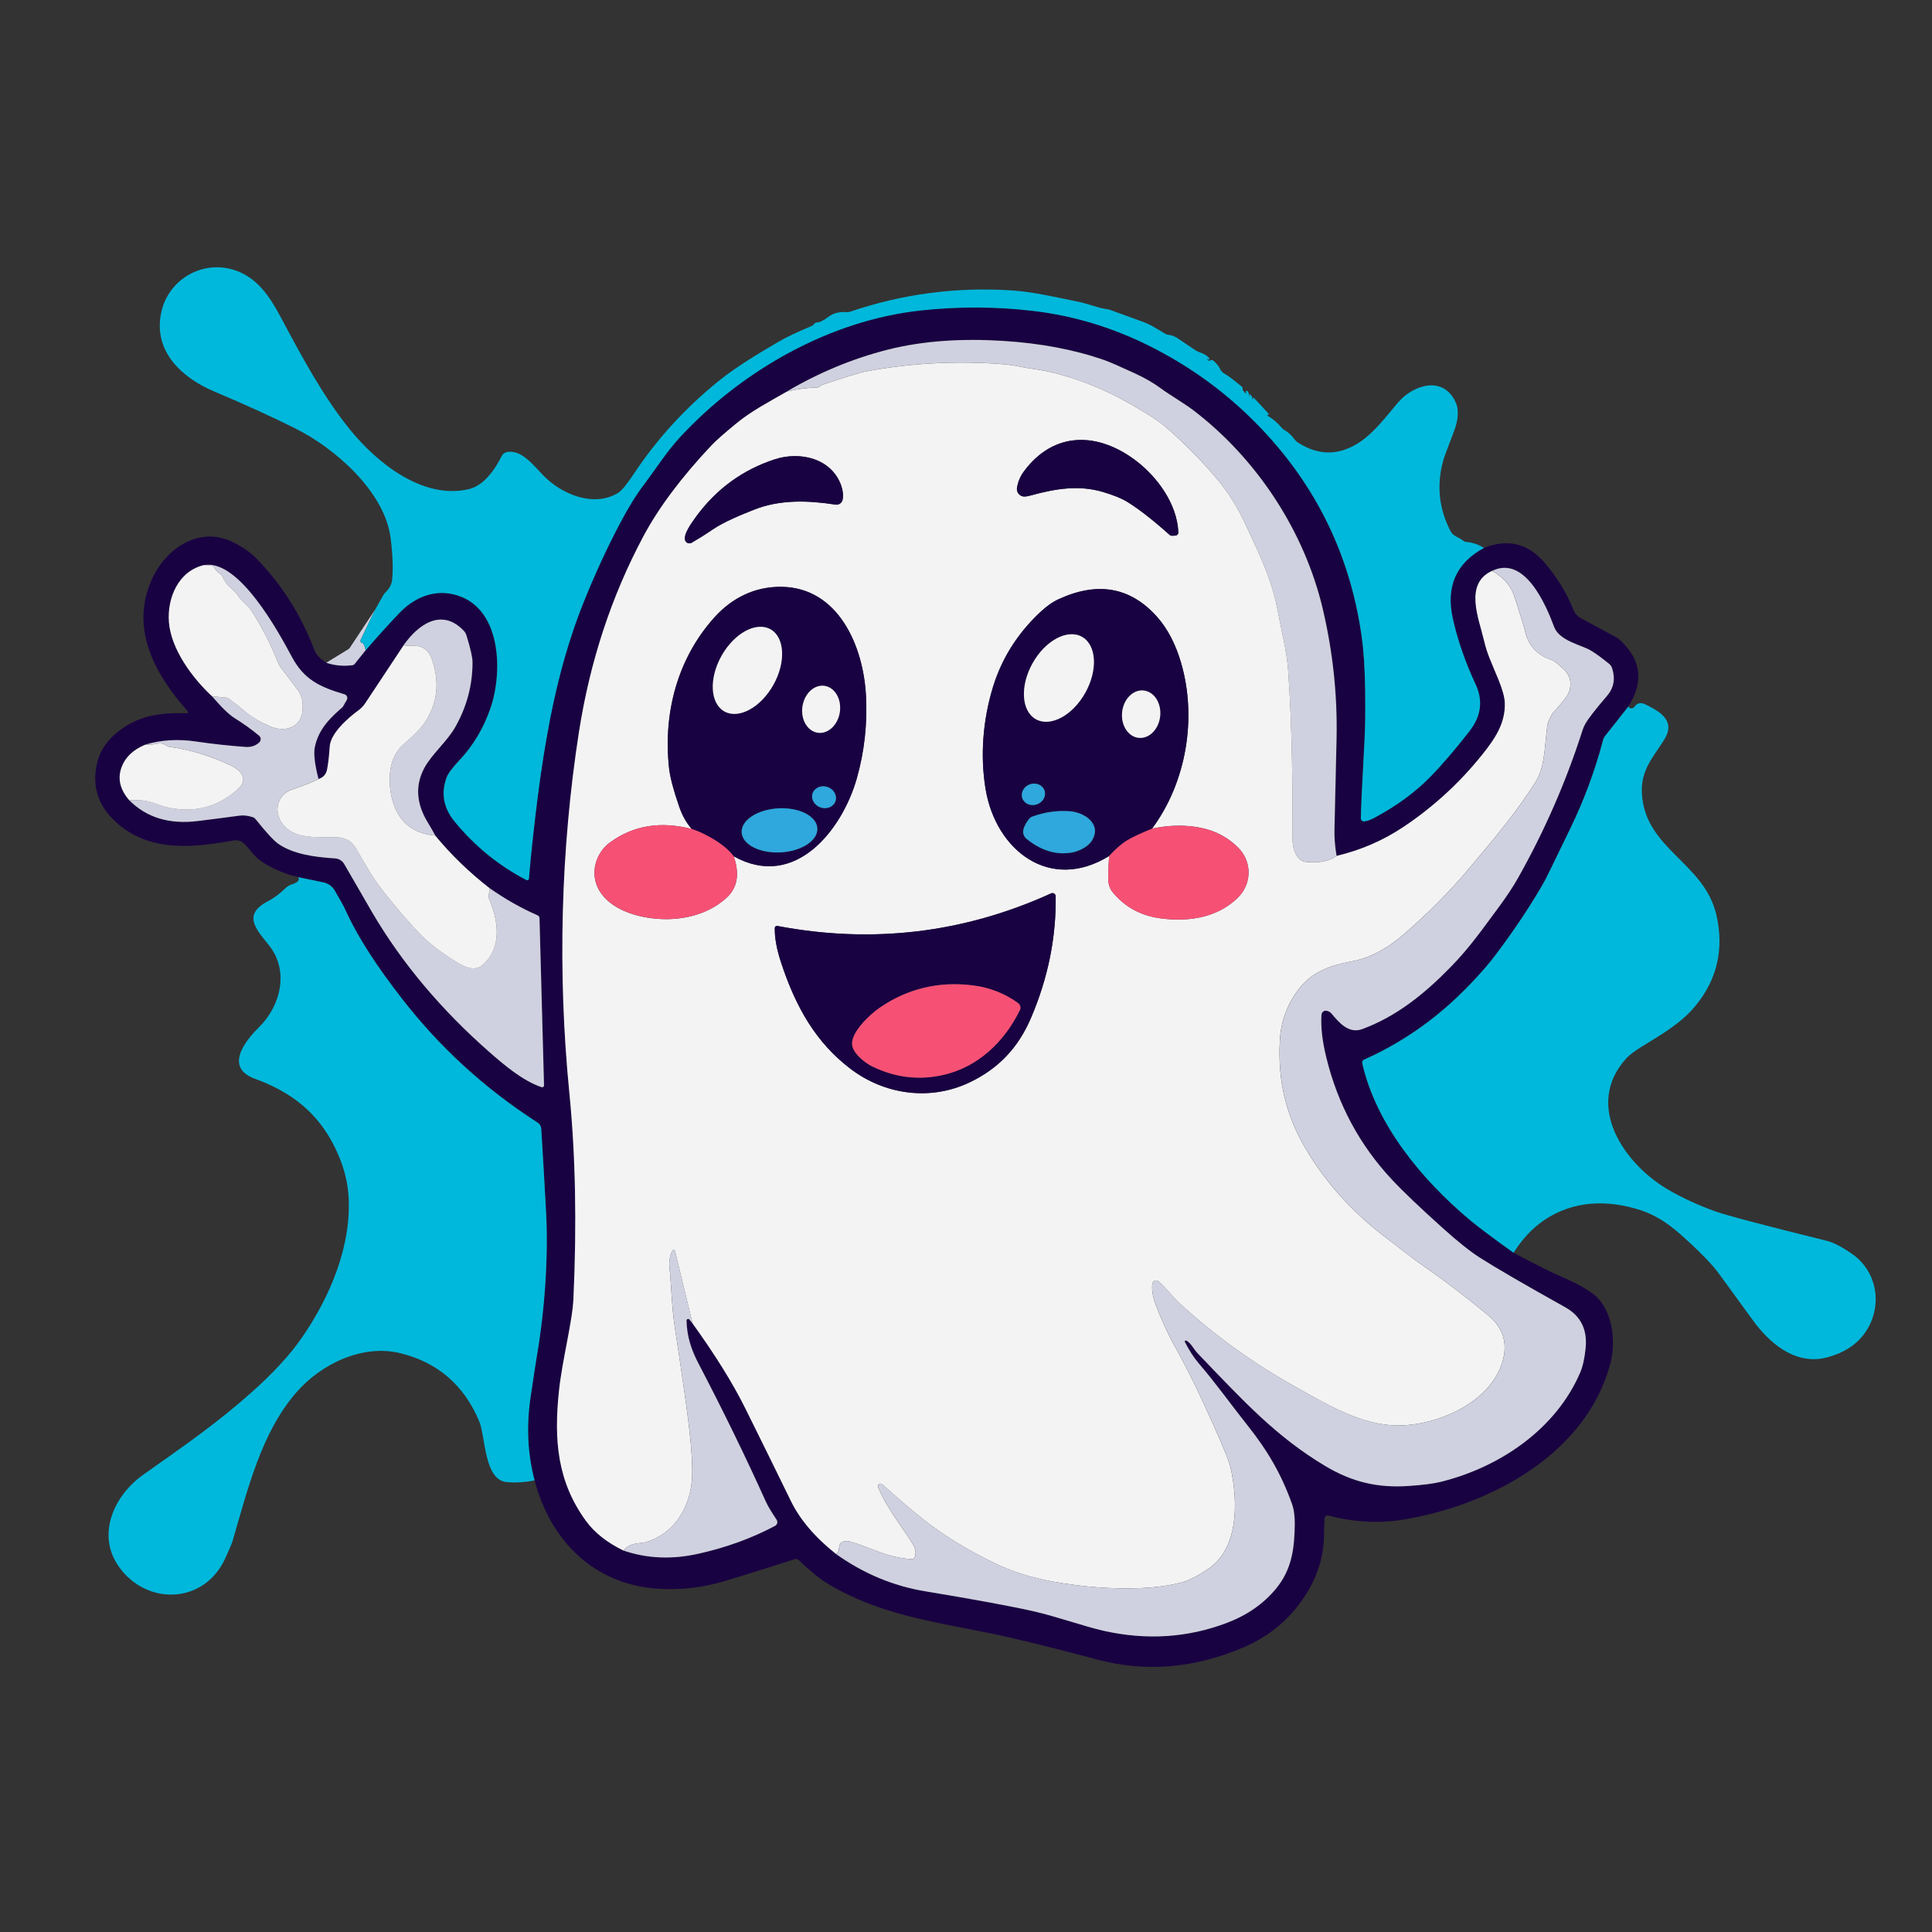 <?xml version="1.0" encoding="UTF-8"?><svg id="a" xmlns="http://www.w3.org/2000/svg" width="500" height="500" viewBox="0 0 500 500"><rect x="0" y="0" width="500" height="500" fill="#333333" stroke="none"/><path d="M384.05,141.8c6.21-2.47,11.46-1.17,15.76,3.9,3.25,3.84,5.71,7.87,7.38,12.11.36.92,1.04,1.69,1.92,2.17l9.46,5.11c.07.03.13.08.19.13,5.92,5.1,6.83,10.94,2.72,17.52l-6.08,7.7c-.27.34-.46.73-.57,1.15-2.03,7.78-4.86,15.4-8.47,22.85-4.06,8.4-6.24,12.85-6.53,13.37-3.43,6.14-7.81,12.73-13.13,19.75-2.73,3.61-7.26,8.32-10.1,10.96-7.04,6.59-14.91,11.82-23.61,15.71-.35.16-.54.54-.46.92,3.58,15.84,15.34,30.05,27.73,40.47,2.1,1.77,5.91,4.63,11.43,8.58,2.76,1.48,5.61,2.96,8.57,4.42,4.29,2.12,8.44,3.53,12.06,6.27,4.95,3.76,5.95,12.04,4.51,17.69-5.95,23.27-30.5,36.81-53.38,40.65-6.43,1.08-12.98.75-19.66-1.01-.43-.11-.87.15-.98.58-.01.05-.02.1-.02.16-.08,1.71-.12,3.07-.13,4.06-.03,5.36-1.49,10.41-4.39,15.14-3.95,6.45-9.42,11.17-16.41,14.16-12.74,5.45-25.33,6.51-37.77,3.2-12.77-3.4-22.27-5.72-28.49-6.97-15.65-3.12-28.16-4.97-40.86-12.37-2.78-1.62-5.53-4.04-8.01-6.41-.29-.28-.71-.37-1.08-.25-7.03,2.26-13.01,4.13-17.95,5.62-5.88,1.77-11.8,2.44-17.75,2-16.44-1.22-27.53-12.54-31.61-28.04-1.81-6.81-2.15-14-1.03-21.57.85-5.74,1.39-9.27,1.62-10.59,2.15-12.51,2.96-26.3,2.4-36.92-.46-8.56-.88-15.87-1.27-21.94-.04-.64-.38-1.22-.91-1.56-13.68-8.8-25.42-19.54-35.22-32.21-6.12-7.9-11.21-15.4-14.88-23.55-.16-.35-.98-1.8-2.45-4.35-.62-1.07-1.67-1.82-2.89-2.07l-6.57-1.36c-3.61-.84-6.83-2.23-9.67-4.17-1.61-1.1-2.8-3.03-4.26-4.45-.73-.71-1.77-1.03-2.77-.85-10.34,1.86-21.52,3.09-30.11-4.46-4.71-4.15-6.54-9.06-5.32-15.1.62-3.07,2.23-5.74,4.81-7.99,5.32-4.65,11.42-5.65,18.54-5.36.17,0,.31-.13.31-.3,0-.08-.03-.15-.08-.21-8.35-9.43-15.06-21.18-9.33-34.06,3.62-8.14,12.33-14.06,21.14-9.67,2.48,1.24,4.52,2.67,6.09,4.3,6.53,6.75,11.5,14.63,14.9,23.64.43,1.13,1.44,2.2,3.04,3.19,2.18.73,4.42.94,6.73.64.26-.03.49-.16.65-.36l2.83-3.53c2.87-3.35,5.74-6.53,8.6-9.53,3.64-3.84,8.48-6.1,13.75-5,12.87,2.7,13.18,20.1,9.93,29.51-1.8,5.2-4.45,9.66-7.95,13.39-1.9,2.02-3.03,3.54-3.41,4.57-1.51,4.08-.82,7.9,2.09,11.44,5.22,6.36,11.4,11.39,18.56,15.1.22.12.49.03.61-.19.03-.05.05-.11.05-.17.35-4.38.93-9.94,1.72-16.67,1.69-14.36,3.83-26.48,6.41-36.37,1.69-6.48,3.62-12.43,5.77-17.85,2.99-7.51,6.23-14.57,9.74-21.19,2.1-3.98,4.13-7.27,6.09-9.85,3.24-4.3,5.97-8.65,9.37-12.32,16.06-17.3,38.7-30.2,62.23-32.78,9.75-1.06,19.46-1.03,29.12.1,10.5,1.23,20.62,4.29,30.33,9.17,9.67,4.86,18.3,10.99,25.88,18.38,16.07,15.66,25.67,34.49,28.82,56.5.53,3.71.84,8.24.92,13.58.09,5.55.04,10.09-.16,13.62-.62,11.32-.94,18-.94,20.04,0,.46.37.84.83.84.05,0,.1,0,.15-.01.8-.14,1.64-.44,2.53-.92,5.74-3.06,10.61-6.64,14.61-10.74,2.96-3.03,6.3-6.94,10.02-11.71,3-3.86,3.53-7.88,1.58-12.06-2.65-5.67-4.61-11.31-5.88-16.9-1.9-8.37.78-14.51,8.03-18.44ZM203.64,101.33c-4.51,2.62-9.07,4.95-13.07,8.24-3.18,2.62-5.29,4.48-6.33,5.58-7.82,8.28-13.73,16.16-17.72,23.64-8.27,15.5-13.84,32.4-16.68,50.7-4.7,30.22-5.56,62.18-2.47,93.37,1.59,16.03,1.94,33.79,1.05,53.28-.27,5.98-2.94,15.96-3.76,23.97-1.28,12.42-.49,23.24,7.03,33.52,2.21,3.02,5.44,5.57,9.68,7.64,6.07,2.08,12.53,2.36,19.36.83,7.17-1.59,13.79-4,19.85-7.21.55-.29.76-.96.47-1.5-.02-.03-.03-.06-.05-.09-1.07-1.64-2.11-3.15-2.89-4.91-5.12-11.37-10.91-23.23-17.36-35.59-1.87-3.59-2.96-6.95-3.06-11.05,0-.23.17-.42.4-.43.13,0,.25.05.33.15l.84,1.02c5.85,8.11,10.38,15.4,13.6,21.87,3.99,8.02,7.94,16.05,11.86,24.1,2.36,4.83,6.24,9.39,11.66,13.69,7.08,5.06,14.78,8.27,23.09,9.65,13.04,2.16,22.41,3.89,28.11,5.19,6.02,1.38,13.1,3.93,18.13,5.05,11.11,2.48,21.75,1.78,31.91-2.1,5.22-1.99,9.43-4.94,12.64-8.84,4.02-4.91,4.76-10.2,4.84-16.56.02-2.16-.21-3.93-.71-5.32-2.71-7.59-6.22-13.7-11.5-20.33-4.19-5.27-8.18-10.9-12.63-16.06-1.24-1.44-2.44-3.29-3.6-5.55-.07-.13-.01-.29.12-.36.07-.04.16-.04.24,0,1.16.55,1.92,2.22,2.94,3.29,11.97,12.5,20.38,21.61,33.01,29.16,6.96,4.17,13.6,5.75,21.64,5.18,3.67-.25,6.44-.61,8.3-1.07,15.31-3.81,29.75-13.64,36.05-28.26.67-1.55,1.14-3.65,1.41-6.29.5-4.84-1.26-8.38-5.27-10.62-10.71-5.98-18.11-10.28-22.2-12.9-2.44-1.57-5.58-4.07-9.41-7.51-5.97-5.37-10.38-9.57-13.23-12.61-8.38-8.96-14.06-19.54-17.02-31.72-1.03-4.24-1.44-7.9-1.23-10.98.05-.62.59-1.09,1.21-1.04.11,0,.21.03.31.07l.41.15c.21.08.4.21.55.39,2.03,2.39,4.51,5.47,8.08,4.15,8.9-3.28,16.15-9.16,22.87-16.05,5.02-5.13,8.47-10.15,12.17-15.12,2.19-2.95,3.93-5.56,5.21-7.83,6.9-12.23,12.49-25.02,16.77-38.39.17-.53.39-1.04.66-1.53.76-1.38,2.65-3.83,5.68-7.34,1.74-2.02,2.17-4.39,1.3-7.12-.14-.45-.41-.84-.78-1.14-1.9-1.55-3.5-2.7-4.78-3.47-2.43-1.44-8.11-2.45-9.46-6.12-2.11-5.72-7.6-18.56-16.02-14.47-7.31,3.32-3.42,12.35-2.13,17.87.93,3.96,1.92,5.67,3.85,10.46,1,2.48,1.52,4.42,1.57,5.82.17,5.3-2.52,9.27-5.86,13.43-5.8,7.23-12.53,13.42-20.21,18.58-5.33,3.58-11.14,6.12-17.45,7.6-.42-2.41-.61-4.71-.55-6.9.2-8.31.38-16.11.54-23.4.24-11.24-.94-22.41-3.54-33.51-4.75-20.25-17.13-38.97-33.41-51.44-2.5-1.91-6.21-4.03-8.51-5.74-1.83-1.37-4.06-2.66-6.68-3.87-4-1.85-6.61-2.99-7.82-3.41-7.8-2.74-16.58-4.41-26.33-5.02-10.19-.63-20.46-.13-30.02,2.31-9,2.31-17.65,5.9-25.96,10.79ZM52.91,146.23c-6.74,1.48-9.69,8.58-9.18,14.84.56,6.93,6.02,14.38,11.16,19.15,2.46,2.87,4.39,4.75,5.81,5.62,2.35,1.46,4.47,2.98,6.36,4.57.49.41.55,1.15.14,1.64-.03.04-.07.07-.1.11-.95.88-2.14,1.27-3.55,1.17-4.33-.31-8.59-.78-12.77-1.4-4.72-.7-9.12-.43-13.2.81-3.12,1.3-5.16,3.24-6.11,5.83-1.07,2.93-.41,5.78,2,8.55,4.45,4.5,10.36,6.29,17.72,5.38,4.39-.54,8-1,10.84-1.4.99-.14,2.13,0,3.41.4.26.08.49.24.66.45,2.77,3.46,4.73,5.6,5.9,6.42,3.8,2.68,9.32,3.48,14.72,3.8.99.06,1.89.61,2.38,1.47,2.2,3.82,4.56,7.92,7.11,12.29,7.96,13.64,18.34,25.67,30.17,36.11,3.99,3.52,8.91,7.7,13.79,9.33.25.09.52-.05.61-.29.02-.06.03-.11.03-.17l-1.17-43.26c-.01-.32-.21-.61-.5-.74-4.22-1.84-8.34-4.18-12.38-7.01-5.35-4.17-10.05-8.72-14.09-13.64-.71-1.29-1.35-2.4-1.91-3.32-3.04-4.95-3.35-9.69-.9-14.22,1.85-3.43,5.9-6.88,7.93-10.45,3.03-5.32,4.54-10.97,4.51-16.95,0-1.22-.53-3.52-1.58-6.89-.13-.43-.36-.83-.68-1.16-5.71-6.01-11.81-1.63-15.57,3.74l-9.92,14.98c-.46.7-1.05,1.31-1.72,1.81-2.85,2.1-7.29,5.99-7.49,9.49-.13,2.18-.35,4.13-.67,5.84-.24,1.27-.98,2.09-2.23,2.49-.98-3.81-1.29-6.55-.95-8.23.99-4.91,4.34-7.86,7.22-10.41.01,0,.02-.01.03-.03l1.02-1.78c.28-.48.11-1.09-.36-1.36-.07-.04-.14-.07-.22-.09-6.37-1.9-10.44-3.74-13.63-9.7-3.41-6.37-13.62-25.21-22.61-23.76Z" fill="#190242"/><path d="M345.92,221.5c-1.86,1.35-4.47,1.87-7.82,1.57-2.61-.23-3.6-3.48-3.59-5.7.03-12.43-.07-29.09-1.13-43.79-.39-5.38-1.77-10.42-2.62-15.07-1.54-8.42-4.45-14.28-8.52-23.02-1.95-4.18-4.26-7.89-6.92-11.11-3.78-4.59-8.19-9.1-13.23-13.52-1.46-1.28-3.4-2.66-5.83-4.13-2.68-1.62-4.75-2.81-6.2-3.56-6-3.14-12.01-5.43-18.04-6.86-2.79-.67-5.33-.85-8.07-1.44-1.69-.36-3.72-.61-6.1-.75-11.49-.72-22.67-.07-33.52,1.95-1.49.27-5.31,1.44-11.46,3.49-.2.07-.39.18-.55.32-.29.26-.53.39-.71.39-2.65.05-5.32.4-7.99,1.06,8.31-4.89,16.96-8.48,25.96-10.79,9.56-2.44,19.83-2.95,30.02-2.31,9.75.61,18.53,2.28,26.33,5.02,1.21.42,3.81,1.56,7.82,3.41,2.62,1.21,4.85,2.5,6.68,3.87,2.31,1.71,6.01,3.83,8.51,5.74,16.29,12.47,28.66,31.18,33.41,51.44,2.6,11.09,3.78,22.26,3.54,33.51-.16,7.29-.34,15.09-.54,23.4-.05,2.19.13,4.49.55,6.9Z" fill="#d0d1e0"/><path d="M345.92,221.5c6.3-1.48,12.12-4.02,17.45-7.6,7.68-5.16,14.42-11.35,20.21-18.58,3.34-4.16,6.03-8.13,5.86-13.43-.05-1.39-.57-3.33-1.57-5.82-1.93-4.79-2.92-6.5-3.85-10.46-1.29-5.52-5.18-14.55,2.13-17.87,2.96,1.68,4.88,3.87,5.75,6.58,1.66,5.14,2.55,8,2.66,8.58.82,4,3.13,6.62,6.93,7.88.34.11.66.28.94.5,2.81,2.22,4.5,3.66,3.85,7.09-.36,1.88-2.64,4.05-4.39,6.15-.17.21-.32.45-.45.69-.62,1.25-.96,2.11-1.01,2.56-.76,6.52-.7,10.93-3.15,14.78-5.02,7.91-10.28,14.1-17.11,22.24-5.19,6.19-10.8,11.69-16.41,16.61-4.26,3.73-8.72,6.44-14.01,7.42-5.43,1-10.11,2.65-13.54,7.04-3.05,3.92-4.71,8.39-4.99,13.42-.57,10.6,1.64,19.42,6.61,27.9,5.24,8.92,12.29,16.71,21.16,23.38,3.57,2.69,6.07,4.78,9.79,7.36,5.19,3.6,10.65,7.77,16.38,12.51,3.89,3.21,5.1,7.25,3.64,12.1-3.21,10.61-17,16.43-27.13,16.38-9.4-.05-18.33-5.5-26.25-9.91-10.98-6.11-21.05-13.37-30.23-21.78-1.7-1.55-3.28-3.82-5.3-5.57-.43-.37-1.07-.33-1.44.1-.14.16-.23.37-.25.58-.14,1.59.14,3.32.84,5.18,1.53,4.06,3.22,7.75,5.08,11.07,3.54,6.35,6.66,12.93,9.93,20.24,2.63,5.86,4.12,9.59,4.46,11.18,1.89,8.6,2.08,20.65-5.75,25.98-2.64,1.79-4.82,2.93-6.53,3.42-3.11.89-6.8,1.42-11.07,1.6-7.27.29-14.85-.27-22.73-1.69-5.38-.98-10.22-2.48-14.49-4.52-7.58-3.61-14.15-7.66-19.72-12.16-3.07-2.49-6.38-5.32-9.91-8.49-.27-.24-.69-.22-.93.06-.16.19-.21.45-.12.68,2.15,5.37,6.61,10.79,9.06,14.89.61,1.03.78,2.07.49,3.1-.11.39-.47.65-.88.63-2.8-.14-5.77-.83-8.91-2.05-4.45-1.73-7.01-2.6-7.7-2.62-1.35-.04-2.07.51-2.16,1.66-.07.86-.34,1.42-.81,1.68-5.41-4.3-9.3-8.86-11.66-13.69-3.92-8.05-7.88-16.08-11.86-24.1-3.22-6.47-7.75-13.75-13.6-21.87l-4.53-18.73c-.05-.2-.26-.32-.47-.27-.11.03-.2.1-.24.2-.64,1.36-.89,2.76-.74,4.22.53,5.19.56,10.16,1.39,15.57,1.68,11,2.83,19.02,3.47,24.09.91,7.33,1.22,12.6.92,15.8-.68,7.21-4.85,13.68-11.98,15.75-.03.01-.88.14-2.55.37-1.29.18-2.34.77-3.15,1.78-4.24-2.07-7.47-4.61-9.68-7.64-7.52-10.29-8.31-21.1-7.03-33.52.82-8.01,3.49-17.99,3.76-23.97.89-19.49.54-37.26-1.05-53.28-3.09-31.19-2.23-63.15,2.47-93.37,2.85-18.3,8.41-35.2,16.68-50.7,4-7.48,9.91-15.36,17.72-23.64,1.04-1.1,3.15-2.96,6.33-5.58,4-3.29,8.56-5.62,13.07-8.24,2.68-.66,5.34-1.01,7.99-1.06.18,0,.42-.13.71-.39.16-.14.35-.25.55-.32,6.15-2.06,9.97-3.22,11.46-3.49,10.86-2.02,22.03-2.67,33.52-1.95,2.38.14,4.41.4,6.1.75,2.74.59,5.28.77,8.07,1.44,6.03,1.43,12.04,3.71,18.04,6.86,1.45.76,3.52,1.94,6.2,3.56,2.43,1.47,4.38,2.84,5.83,4.13,5.03,4.42,9.44,8.93,13.23,13.52,2.66,3.22,4.97,6.93,6.92,11.11,4.07,8.74,6.98,14.6,8.52,23.02.85,4.65,2.23,9.69,2.62,15.07,1.06,14.71,1.16,31.37,1.13,43.79,0,2.22.98,5.47,3.59,5.7,3.35.3,5.96-.22,7.82-1.57ZM304.17,138.61c.44,0,.79-.37.78-.81,0,0,0-.01,0-.02-.29-7.32-5.43-14.33-10.94-18.52-9.82-7.47-21.25-7.76-29.03,2.74-.94,1.27-1.54,2.69-1.79,4.26-.17,1.06.55,2.06,1.62,2.24h0c.4.06,1.08-.03,2.03-.29,6.63-1.82,12.49-2.68,18.58-.88,2.7.8,4.76,1.63,6.18,2.49,2.99,1.81,6.71,4.7,11.16,8.68.13.11.29.17.46.16l.94-.03ZM177.35,139.93c.26.59.96.84,1.57.57.04-.02.08-.04.12-.06,1.92-1.12,3.68-2.22,5.28-3.33,3.17-2.18,7.83-4.01,10.82-5.2,6.72-2.68,14-2.42,21.09-1.32.88.13,1.7-.45,1.85-1.31.21-1.12.08-2.33-.38-3.64-2.5-7.05-10.65-8.91-17.2-6.77-8.29,2.71-15.06,7.64-20.31,14.78-1.33,1.81-3.48,4.8-2.83,6.27ZM179.05,214.55c-8.07-2.08-15.11-.94-21.13,3.43-3.88,2.82-5.32,8.18-2.87,12.4,3.67,6.31,13.65,8.08,20.32,7.34,5.06-.57,9.26-2.33,12.58-5.3,2.89-2.58,3.53-6.19,1.93-10.82,15.83,8.84,28.07-6.84,31.84-20.16,1.97-6.95,2.76-14.11,2.37-21.47-.68-12.93-7.23-27.93-21.87-28.11-6.88-.09-12.77,2.87-17.26,7.82-9.68,10.68-13.39,24.93-11.82,39.12.25,2.31,1.13,5.64,2.63,9.98.79,2.29,1.87,4.21,3.26,5.76ZM287.03,221.54c-.13,2.02-.21,3.91-.22,5.69-.02,1.49.36,2.71,1.14,3.66,3.17,3.87,7.34,6.13,12.51,6.79,7.19.93,14.45-.16,19.76-5.23,3.81-3.63,3.83-9.35.36-12.93-2.88-2.96-6.51-4.79-10.91-5.49-3.63-.57-7.47-.44-11.51.41,8.96-12.1,11.61-28.73,7.53-42.81-1.44-4.97-3.55-9-6.33-12.09-6.85-7.62-15.31-9.11-25.39-4.47-1.57.72-3.17,1.85-4.81,3.4-5.87,5.52-9.94,11.99-12.2,19.4-2.61,8.55-3.32,17.78-1.88,26.41,2.64,15.76,16.61,26.73,31.95,17.26ZM200.51,240.17c-.05,2.55.51,5.56,1.66,9.03,3.83,11.59,9.02,20.58,17.83,27.33,8.9,6.82,20.77,8.48,31,3.56,7.29-3.5,12.44-8.78,15.78-16.56,4.43-10.33,6.58-20.86,6.43-31.58,0-.46-.38-.83-.84-.82-.11,0-.23.03-.33.08-22.64,10.29-46.27,13.1-70.87,8.43-.3-.06-.59.14-.65.44,0,.03,0,.06,0,.1Z" fill="#f4f3f4"/><path d="M304.17,138.61l-.94.03c-.17,0-.33-.05-.46-.16-4.45-3.98-8.17-6.87-11.16-8.68-1.42-.86-3.48-1.69-6.18-2.49-6.09-1.79-11.95-.94-18.58.88-.95.26-1.62.36-2.03.29-1.06-.17-1.79-1.17-1.62-2.23,0,0,0,0,0,0,.25-1.57.85-2.98,1.79-4.26,7.77-10.5,19.21-10.21,29.03-2.74,5.51,4.19,10.64,11.2,10.94,18.52.02.44-.32.81-.76.83,0,0-.01,0-.02,0Z" fill="#190242"/><path d="M177.35,139.93c-.64-1.47,1.51-4.46,2.83-6.27,5.25-7.14,12.02-12.07,20.31-14.78,6.55-2.14,14.71-.28,17.2,6.77.46,1.31.59,2.52.38,3.64-.16.86-.98,1.44-1.85,1.31-7.09-1.1-14.37-1.36-21.09,1.32-2.98,1.19-7.64,3.02-10.82,5.2-1.6,1.1-3.36,2.21-5.28,3.33-.57.34-1.3.16-1.63-.39-.02-.04-.04-.08-.06-.12Z" fill="#190242"/><path d="M82.42,201.59c-1.13.66-3.41,1.57-6.83,2.73-4.17,1.4-5.01,6.21-1.92,9.51,3.04,3.23,7.93,2.79,13.4,2.84,2.31.02,4,1,5.09,2.92,2.3,4.07,4.07,6.98,5.31,8.74,2.14,3.05,5.45,7.05,9.91,11.99,3.38,3.74,6.73,6.08,10.43,8.43,2.06,1.33,4.91,2.84,7.07.96,5.16-4.49,4.11-11.52,1.68-17.12-.1-.24-.14-.5-.1-.75l.28-1.96c4.03,2.83,8.16,5.17,12.38,7.01.3.13.49.41.5.74l1.17,43.26c0,.26-.2.48-.46.49-.06,0-.12,0-.17-.03-4.88-1.62-9.8-5.81-13.79-9.33-11.83-10.43-22.21-22.46-30.17-36.11-2.54-4.37-4.91-8.46-7.11-12.29-.49-.86-1.39-1.41-2.38-1.47-5.4-.33-10.92-1.13-14.72-3.8-1.17-.83-3.13-2.97-5.9-6.42-.17-.21-.4-.37-.66-.45-1.28-.4-2.41-.54-3.41-.4-2.84.39-6.46.86-10.84,1.4-7.36.91-13.27-.89-17.72-5.38,1.53-.07,2.78-.04,3.74.08.86.11,1.79.35,2.79.71,1.35.49,2.26.79,2.74.91,7.15,1.74,13.39.25,18.74-4.48,3.01-2.66.95-4.97-1.93-6.32-5.26-2.46-10.52-4.03-15.76-4.73-.24-.03-.47-.13-.66-.29-.68-.54-1.52-.71-2.5-.51-1.13.23-2.15.31-3.04.25,4.08-1.24,8.48-1.51,13.2-.81,4.18.62,8.44,1.08,12.77,1.4,1.42.1,2.6-.29,3.55-1.17.47-.43.5-1.17.07-1.64-.03-.04-.07-.07-.11-.1-1.9-1.59-4.02-3.11-6.36-4.57-1.42-.88-3.35-2.75-5.81-5.62l3.67.34c.22.02.42.1.6.23,1.23.88,2.69,2.03,4.37,3.44,1.66,1.4,3.81,2.66,6.43,3.78,3.67,1.56,7.9.42,8.34-4.03.22-2.24-.2-4.05-1.25-5.43-2.09-2.74-3.52-4.64-4.3-5.68-.36-.48-.65-1-.87-1.55-1.87-4.74-4.21-9.27-7.02-13.59-.14-.21-.31-.41-.49-.6-1.68-1.67-2.55-2.58-2.62-2.74-.22-.49-.97-1.3-2.24-2.44-.8-.72-1.45-1.63-1.93-2.73-.12-.27-.31-.49-.55-.64-.63-.4-1.2-1.01-1.71-1.8-.14-.22-.38-.36-.63-.38l-1.77-.16c8.99-1.45,19.2,17.39,22.61,23.76,3.19,5.96,7.26,7.8,13.63,9.7.53.16.83.71.67,1.24-.02.08-.05.15-.09.22l-1.02,1.78s-.01.02-.03.03c-2.88,2.55-6.23,5.49-7.22,10.41-.34,1.68-.02,4.43.95,8.23Z" fill="#d0d1e0"/><path d="M52.91,146.23l1.77.16c.26.02.49.16.63.38.51.8,1.08,1.4,1.71,1.8.24.15.44.38.55.64.49,1.1,1.13,2.01,1.93,2.73,1.28,1.14,2.03,1.96,2.24,2.44.06.16.94,1.07,2.62,2.74.18.18.35.38.49.6,2.81,4.32,5.15,8.85,7.02,13.59.22.55.51,1.07.87,1.55.78,1.04,2.21,2.93,4.3,5.68,1.05,1.38,1.47,3.18,1.25,5.43-.44,4.45-4.66,5.59-8.34,4.03-2.62-1.12-4.77-2.37-6.43-3.78-1.68-1.42-3.14-2.56-4.37-3.44-.18-.13-.38-.21-.6-.23l-3.67-.34c-5.14-4.77-10.6-12.21-11.16-19.15-.51-6.26,2.44-13.36,9.18-14.84Z" fill="#f4f3f4"/><path d="M216.37,402.17c.47-.26.75-.82.81-1.68.09-1.14.81-1.7,2.16-1.66.68.02,3.25.89,7.7,2.62,3.14,1.22,6.11,1.91,8.91,2.05.41.02.77-.24.88-.63.28-1.03.12-2.07-.49-3.1-2.44-4.1-6.91-9.52-9.06-14.89-.13-.34.03-.72.37-.86.23-.09.49-.05.68.12,3.54,3.17,6.84,6,9.91,8.49,5.56,4.5,12.14,8.55,19.72,12.16,4.28,2.03,9.11,3.54,14.49,4.52,7.89,1.42,15.46,1.98,22.73,1.69,4.26-.18,7.95-.71,11.07-1.6,1.71-.49,3.89-1.63,6.53-3.42,7.83-5.33,7.64-17.39,5.75-25.98-.35-1.59-1.83-5.32-4.46-11.18-3.28-7.31-6.4-13.88-9.93-20.24-1.85-3.32-3.55-7.01-5.08-11.07-.7-1.86-.99-3.59-.84-5.18.05-.56.54-.98,1.11-.93.22.02.42.11.58.25,2.03,1.75,3.61,4.02,5.3,5.57,9.18,8.41,19.25,15.67,30.23,21.78,7.92,4.4,16.85,9.85,26.25,9.91,10.12.05,23.92-5.77,27.13-16.38,1.46-4.85.25-8.89-3.64-12.1-5.73-4.74-11.19-8.91-16.38-12.51-3.73-2.58-6.22-4.67-9.79-7.36-8.86-6.67-15.92-14.47-21.16-23.38-4.97-8.48-7.18-17.3-6.61-27.9.28-5.03,1.94-9.51,4.99-13.42,3.43-4.39,8.11-6.04,13.54-7.04,5.3-.98,9.75-3.69,14.01-7.42,5.61-4.91,11.21-10.42,16.41-16.61,6.83-8.14,12.09-14.33,17.11-22.24,2.44-3.85,2.38-8.26,3.15-14.78.05-.45.39-1.3,1.01-2.56.13-.25.28-.48.45-.69,1.74-2.11,4.03-4.27,4.39-6.15.65-3.43-1.04-4.87-3.85-7.09-.28-.22-.6-.39-.94-.5-3.8-1.25-6.11-3.88-6.93-7.88-.12-.58-1-3.44-2.66-8.58-.87-2.71-2.79-4.9-5.75-6.58,8.42-4.08,13.9,8.75,16.02,14.47,1.35,3.67,7.04,4.68,9.46,6.12,1.29.76,2.88,1.92,4.78,3.47.37.29.64.69.78,1.14.87,2.72.44,5.09-1.3,7.12-3.02,3.51-4.91,5.96-5.68,7.34-.27.49-.49,1-.66,1.53-4.28,13.37-9.87,26.17-16.77,38.39-1.28,2.27-3.02,4.88-5.21,7.83-3.7,4.97-7.15,9.99-12.17,15.12-6.73,6.89-13.97,12.77-22.87,16.05-3.57,1.32-6.05-1.76-8.08-4.15-.15-.18-.34-.31-.55-.39l-.41-.15c-.58-.22-1.23.08-1.45.66-.04.1-.06.2-.07.31-.21,3.08.2,6.74,1.23,10.98,2.96,12.19,8.64,22.76,17.02,31.72,2.84,3.04,7.25,7.24,13.23,12.61,3.83,3.44,6.97,5.95,9.41,7.51,4.09,2.62,11.49,6.92,22.2,12.9,4.01,2.24,5.77,5.77,5.27,10.62-.27,2.64-.74,4.74-1.41,6.29-6.29,14.62-20.73,24.45-36.05,28.26-1.86.46-4.63.82-8.3,1.07-8.04.56-14.68-1.01-21.64-5.18-12.63-7.55-21.04-16.66-33.01-29.16-1.02-1.07-1.78-2.74-2.94-3.29-.13-.06-.29,0-.36.13-.04.08-.03.16,0,.24,1.16,2.25,2.35,4.1,3.6,5.55,4.45,5.16,8.43,10.79,12.63,16.06,5.28,6.63,8.79,12.74,11.5,20.33.5,1.39.73,3.16.71,5.32-.08,6.36-.81,11.66-4.84,16.56-3.21,3.9-7.42,6.85-12.64,8.84-10.16,3.88-20.8,4.58-31.91,2.1-5.04-1.13-12.11-3.67-18.13-5.05-5.7-1.3-15.07-3.03-28.11-5.19-8.31-1.38-16-4.6-23.09-9.65Z" fill="#d0d1e0"/><path d="M189.9,221.6c-1.33-1.72-3.26-3.29-5.76-4.72-1.92-1.1-3.62-1.88-5.08-2.32-1.39-1.55-2.47-3.48-3.26-5.76-1.5-4.34-2.37-7.67-2.63-9.98-1.57-14.19,2.14-28.44,11.82-39.12,4.49-4.95,10.37-7.9,17.26-7.82,14.64.17,21.19,15.18,21.87,28.11.39,7.36-.4,14.52-2.37,21.47-3.77,13.32-16.02,29-31.84,20.16ZM199.4,162.86c-3.7-2.08-9.37,1-12.67,6.86,0,0,0,0,0,0-3.29,5.87-2.96,12.31.74,14.39h0c3.7,2.08,9.37-1,12.67-6.86,0,0,0,0,0,0,3.29-5.87,2.96-12.31-.74-14.39h0ZM213.37,177.5c-2.67-.38-5.23,2.03-5.7,5.38h0c-.48,3.35,1.3,6.37,3.98,6.76h0c2.67.38,5.23-2.03,5.7-5.38h0c.48-3.35-1.3-6.37-3.98-6.76h0ZM210.31,205.3c-.51,1.46.41,3.1,2.04,3.67,0,0,0,0,0,0,1.63.57,3.37-.16,3.87-1.62h0c.51-1.46-.41-3.1-2.04-3.67h0c-1.63-.57-3.37.16-3.87,1.62,0,0,0,0,0,0ZM211.54,214.37c-.17-3.15-4.69-5.47-10.11-5.17h0c-5.41.29-9.66,3.08-9.49,6.23h0c.17,3.15,4.69,5.47,10.11,5.17h0c5.41-.29,9.66-3.08,9.49-6.23h0Z" fill="#190242"/><path d="M298.15,214.45c-3.1,1.28-5.24,2.28-6.41,3-1.5.92-3.07,2.28-4.71,4.09-15.35,9.47-29.31-1.49-31.95-17.26-1.44-8.62-.73-17.85,1.88-26.41,2.26-7.41,6.33-13.87,12.2-19.4,1.64-1.55,3.24-2.68,4.81-3.4,10.08-4.63,18.55-3.14,25.39,4.47,2.78,3.09,4.89,7.12,6.33,12.09,4.08,14.07,1.43,30.71-7.53,42.81ZM280.01,164.8c-3.77-2.11-9.49.96-12.79,6.85-3.29,5.89-2.91,12.37.86,14.48h0c3.77,2.11,9.49-.96,12.79-6.85,3.29-5.89,2.91-12.37-.86-14.48h0ZM295.97,178.7c-2.72-.29-5.21,2.23-5.57,5.61h0c-.36,3.38,1.56,6.36,4.28,6.65h0c2.72.29,5.21-2.23,5.57-5.61.36-3.38-1.56-6.36-4.28-6.65h0ZM270.31,204.57c-.5-1.43-2.19-2.14-3.78-1.59-1.59.56-2.46,2.17-1.96,3.6.5,1.43,2.19,2.14,3.78,1.59,1.59-.56,2.46-2.17,1.96-3.6ZM266.29,211.98c-1.16,1.54-2.4,3.7-.55,5.18,3.77,3.02,7.66,4.18,11.68,3.48,1.88-.33,4.21-1.55,5.14-3.04,2.71-4.32-1.89-7.35-5.67-7.64-3.23-.25-6.46.2-9.7,1.37-.36.13-.68.36-.9.66Z" fill="#190242"/><path d="M97.03,157.85l-3.69,7.72c-.14.28-.06.62.18.75.06.03.12.05.18.05.31.02.62.65.94,1.9l-2.83,3.53c-.16.2-.39.33-.65.36-2.31.3-4.56.09-6.73-.64l5.7-3.49c.18-.11.33-.25.43-.42l6.46-9.76Z" fill="#d0d1e0"/><path d="M112.65,216.25c-6.26-.57-10.05-4-11.37-10.29-.94-4.45-.55-10.1,3.03-13.21,2.7-2.35,4.47-4.13,5.32-5.34,3.54-5.03,4.27-10.58,2.2-16.63-.42-1.21-.95-2.09-1.61-2.63-2.02-1.66-3.86-.64-5.77-1.17,3.76-5.36,9.86-9.75,15.57-3.74.31.33.54.73.68,1.16,1.05,3.37,1.57,5.67,1.58,6.89.03,5.98-1.47,11.63-4.51,16.95-2.03,3.57-6.08,7.02-7.93,10.45-2.44,4.53-2.14,9.27.9,14.22.56.92,1.2,2.03,1.91,3.32Z" fill="#d0d1e0"/><ellipse cx="193.43" cy="173.49" rx="12.19" ry="7.69" transform="translate(-52.52 257.27) rotate(-60.7)" fill="#f4f3f4"/><ellipse cx="274.05" cy="175.47" rx="12.22" ry="7.82" transform="translate(-12.82 329.09) rotate(-60.8)" fill="#f4f3f4"/><path d="M104.45,166.99c1.92.53,3.75-.49,5.77,1.17.66.54,1.2,1.41,1.61,2.63,2.07,6.06,1.33,11.6-2.2,16.63-.85,1.21-2.62,2.99-5.32,5.34-3.59,3.11-3.97,8.76-3.03,13.21,1.32,6.29,5.11,9.72,11.37,10.29,4.04,4.92,8.74,9.47,14.09,13.64l-.28,1.96c-.04.25,0,.52.1.75,2.43,5.6,3.48,12.63-1.68,17.12-2.16,1.88-5.01.36-7.07-.96-3.7-2.36-7.05-4.69-10.43-8.43-4.46-4.94-7.76-8.94-9.91-11.99-1.24-1.76-3.01-4.68-5.31-8.74-1.09-1.92-2.78-2.9-5.09-2.92-5.47-.05-10.36.39-13.4-2.84-3.09-3.29-2.25-8.1,1.92-9.51,3.42-1.16,5.7-2.07,6.83-2.73,1.25-.39,1.99-1.22,2.23-2.49.32-1.72.54-3.66.67-5.84.2-3.5,4.64-7.39,7.49-9.49.68-.5,1.26-1.11,1.72-1.81l9.92-14.98Z" fill="#f4f3f4"/><ellipse cx="212.51" cy="183.57" rx="6.13" ry="4.89" transform="translate(.83 368.09) rotate(-81.9)" fill="#f4f3f4"/><ellipse cx="295.33" cy="184.83" rx="6.16" ry="4.95" transform="translate(80.64 459.22) rotate(-84)" fill="#f4f3f4"/><path d="M33.46,207.11c-2.41-2.77-3.08-5.62-2-8.55.95-2.59,2.99-4.53,6.11-5.83.9.06,1.91-.03,3.04-.25.99-.2,1.82-.03,2.5.51.19.15.42.25.66.29,5.25.7,10.5,2.28,15.76,4.73,2.89,1.35,4.94,3.66,1.93,6.32-5.34,4.73-11.59,6.23-18.74,4.48-.48-.12-1.39-.42-2.74-.91-1.01-.36-1.94-.6-2.79-.71-.96-.12-2.21-.15-3.74-.08Z" fill="#f4f3f4"/><ellipse cx="267.44" cy="205.57" rx="3.04" ry="2.75" transform="translate(-52.91 99.95) rotate(-19.3)" fill="#2ea8dd"/><ellipse cx="213.26" cy="206.33" rx="2.8" ry="3.13" transform="translate(-51.49 340.33) rotate(-70.9)" fill="#2ea8dd"/><ellipse cx="201.74" cy="214.9" rx="9.81" ry="5.71" transform="translate(-11.33 11.22) rotate(-3.1)" fill="#2ea8dd"/><path d="M266.29,211.98c.23-.3.54-.53.9-.66,3.24-1.17,6.47-1.62,9.7-1.37,3.78.29,8.38,3.32,5.67,7.64-.93,1.49-3.26,2.71-5.14,3.04-4.02.7-7.92-.45-11.68-3.48-1.85-1.48-.61-3.64.55-5.18Z" fill="#2ea8dd"/><path d="M179.05,214.55c1.46.44,3.15,1.22,5.08,2.32,2.51,1.43,4.43,3.01,5.76,4.72,1.6,4.63.96,8.24-1.93,10.82-3.33,2.97-7.52,4.74-12.58,5.3-6.67.74-16.65-1.03-20.32-7.34-2.45-4.22-1.01-9.59,2.87-12.4,6.02-4.37,13.06-5.51,21.13-3.43Z" fill="#f65175"/><path d="M287.03,221.54c1.64-1.81,3.21-3.17,4.71-4.09,1.17-.72,3.31-1.72,6.41-3,4.04-.84,7.88-.98,11.51-.41,4.4.69,8.03,2.52,10.91,5.49,3.48,3.58,3.46,9.3-.36,12.93-5.31,5.07-12.57,6.15-19.76,5.23-5.17-.66-9.33-2.93-12.51-6.79-.78-.95-1.16-2.17-1.14-3.66.01-1.78.08-3.68.22-5.69Z" fill="#f65175"/><path d="M353.16,212.57c.8-.14,1.64-.44,2.53-.92,5.74-3.06,10.61-6.64,14.61-10.74,2.96-3.03,6.3-6.94,10.02-11.71,3-3.86,3.53-7.88,1.58-12.06-2.65-5.67-4.61-11.31-5.88-16.9-1.9-8.37.78-14.51,8.03-18.44-1.38-.88-2.91-1.4-4.61-1.55-.28-.02-.55-.13-.77-.32-1.14-.95-2.56-1.09-3.24-2.41-3.08-5.92-3.7-12.09-1.87-18.51.2-.7,1.11-3.15,2.72-7.35,1.01-2.63,1.43-5.45.42-7.61-3.24-6.94-10.93-4.45-14.82.04-3.03,3.5-6.31,8.13-10.69,10.78-5.1,3.09-10.21,2.96-15.34-.38-.3-.2-.57-.45-.79-.74-.87-1.16-1.74-1.97-2.63-2.44-.3-.17-.56-.39-.78-.65-.96-1.2-2.22-2.26-3.76-3.17-.04-.02-.04-.04,0-.04.14,0,.25-.02.3-.04.03-.01.05-.03.07-.05.1-.09.1-.24.02-.33l-3.76-4.05s-.1-.06-.16-.05c-.1.02-.17.11-.15.21,0,.03.03.09.09.16,0,.01,0,.03,0,.04,0,.02-.03.02-.05.01-.02,0-.03,0-.05,0-.01,0-.02,0-.03,0-.05-.01-.09-.07-.08-.14.04-.46-.17-.84-.63-1.16-.02-.01-.03-.02-.05-.02-.08-.01-.15.03-.16.11-.02.08.05.17.21.26.02.01.03.04.01.06-.02.02-.05.03-.07.02-.02,0-.04,0-.06,0,0,0-.02,0-.03,0-.04,0-.08-.06-.08-.12-.02-.42-.11-.77-.28-1.05-.07-.12-.22-.18-.35-.16-.15.03-.23.16-.17.3.02.07.05.16.08.27,0,.02,0,.04-.02.06-.03.04-.08.05-.12.02-.58-.54-.84-.92-.79-1.13.05-.22-.02-.45-.2-.6-2.27-1.88-3.72-2.97-4.35-3.28-.64-.32-1.12-.85-1.43-1.59-.2-.49-.74-1.11-1.6-1.88-.2-.18-.48-.21-.71-.08-.38.21-.66.12-.84-.25-.02-.02-.02-.06,0-.09.02-.02.06-.02.09,0l.25.15c.05.03.12.03.17,0,.07-.05.1-.15.05-.23-.43-.7-1.44-1.31-3.01-1.83-.25-.08-1.93-1.19-5.03-3.32-.86-.6-1.72-.94-2.57-1.02-.24-.02-.47-.09-.68-.19-.18-.1-1.16-.68-2.94-1.74-.87-.53-1.85-1-2.95-1.42-1.17-.44-4-1.47-8.5-3.09-.25-.09-.5-.15-.75-.18-2.66-.39-4.96-1.41-7.44-1.92-6.19-1.27-11.93-2.6-17.36-2.96-14.31-.92-28.22.92-41.72,5.5-.29.1-.6.14-.9.12-1.92-.13-3.49.26-4.69,1.17-1.36,1.03-2.41,1.54-3.15,1.52-.18-.01-.41.14-.68.45-.18.21-.4.37-.65.48-3.69,1.55-6.51,2.89-8.46,4.03-3.78,2.21-10.8,6.31-15.64,10.25-8.6,6.99-15.86,14.93-21.77,23.83-1.86,2.81-3.24,4.49-4.14,5.04-6.34,3.89-14.72.36-19.46-4.59-2.3-2.4-4.84-5.6-7.82-5.99-1.45-.19-2.4.16-2.85,1.04-1.82,3.61-4.63,7.7-8.62,8.61-11.78,2.69-23.58-6.73-30.59-15.36-7.04-8.65-12.52-18.93-18.01-29.22-2.8-5.23-5.99-10.12-11.79-12.08-8.38-2.84-17.32,2.34-19.13,10.97-2.1,9.98,5.28,16.83,13.79,20.42,7.89,3.33,14.9,6.53,21.05,9.6,10.02,5,23.09,16.28,24.56,28.43.54,4.43.66,8.01.36,10.73-.13,1.21-.76,2.34-1.89,3.38-.1.1-.19.21-.26.33l-2.27,4.03-3.69,7.72c-.03.07-.05.14-.06.22-.03.31.16.58.43.59.31.02.62.65.94,1.9,2.87-3.35,5.74-6.53,8.6-9.53,3.64-3.84,8.48-6.1,13.75-5,12.87,2.7,13.18,20.1,9.93,29.51-1.8,5.2-4.45,9.66-7.95,13.39-1.9,2.02-3.03,3.54-3.41,4.57-1.51,4.08-.82,7.9,2.09,11.44,5.22,6.36,11.4,11.39,18.56,15.1.05.03.11.05.17.05.25.02.47-.17.48-.41.35-4.38.93-9.94,1.72-16.67,1.69-14.36,3.83-26.48,6.41-36.37,1.69-6.48,3.62-12.43,5.77-17.85,2.99-7.51,6.23-14.57,9.74-21.19,2.1-3.98,4.13-7.27,6.09-9.85,3.24-4.3,5.97-8.65,9.37-12.32,16.06-17.3,38.7-30.2,62.23-32.78,9.75-1.06,19.46-1.03,29.12.1,10.5,1.23,20.62,4.29,30.33,9.17,9.67,4.86,18.3,10.99,25.88,18.38,16.07,15.66,25.67,34.49,28.82,56.5.53,3.71.84,8.24.92,13.58.09,5.55.04,10.09-.16,13.62-.62,11.32-.94,18-.94,20.04,0,.05,0,.1.01.15.08.46.51.76.97.68Z" fill="#00b8db"/><path d="M479.3,324.51c-2.59-1.83-4.82-2.98-6.68-3.43-16.31-4.03-25.87-6.56-28.7-7.58-4.51-1.62-8.6-3.51-12.27-5.66-11.13-6.51-21.81-21.58-10.86-33.84.79-.88,2.12-1.91,3.99-3.07,5.06-3.13,10.23-6.03,13.99-10.6,5.59-6.78,7.42-14.56,5.48-23.34-3.09-13.94-18.71-17.13-19.34-31.91-.26-6.12,3.39-9.67,5.89-13.82,2.91-4.82-1.32-7.17-4.93-8.94-1.2-.6-2.14-.42-2.81.53-.33.47-.95.61-1.43.32-.06-.04-.1-.18-.13-.42l-6.08,7.7c-.27.34-.46.73-.57,1.15-2.03,7.78-4.86,15.4-8.47,22.85-4.06,8.4-6.24,12.85-6.53,13.37-3.43,6.14-7.81,12.73-13.13,19.75-2.73,3.61-7.26,8.32-10.1,10.96-7.04,6.59-14.91,11.82-23.61,15.71-.35.16-.54.54-.46.92,3.58,15.84,15.34,30.05,27.73,40.47,2.1,1.77,5.91,4.63,11.43,8.58,2.24-3.55,4.87-6.36,7.9-8.42,7.64-5.17,16.51-5.36,25.08-2.56,3.35,1.09,6.68,3.11,10.01,6.04,4.95,4.37,8.39,7.9,10.34,10.59,5.86,8.08,8.98,12.35,9.34,12.82,4.48,5.75,10.95,10.69,18.63,8.57,4.04-1.12,7.1-3.02,9.19-5.7,5.1-6.56,4.17-16.09-2.89-21.05Z" fill="#00b8db"/><path d="M140.07,292.11c-.04-.64-.38-1.22-.91-1.56-13.68-8.8-25.42-19.54-35.22-32.21-6.12-7.9-11.21-15.4-14.88-23.55-.16-.35-.98-1.8-2.45-4.35-.62-1.07-1.67-1.82-2.89-2.07l-6.57-1.36c.54.73-.06,1.38-1.81,1.94-.51.17-.97.44-1.35.81-1.57,1.52-3.13,2.69-4.69,3.5-6.91,3.6-2.61,7.62.46,11.58,5.03,6.51,2.93,15.43-2.78,21.06-3.74,3.69-8.88,10.42-1,13.29,9.29,3.4,16.21,8.63,20.67,17.73,2.04,4.15,3.21,8.19,3.51,12.11.99,12.98-4.58,26.36-12.01,37.12-3.07,4.46-7.46,9.22-13.16,14.29-8.63,7.68-17,13.52-27.86,21.17-7.7,5.43-12.2,15.56-6.4,23.8,7.22,10.26,22.12,9.73,27.51-2.01,1.11-2.41,1.74-3.88,1.9-4.41,3.91-13.32,7.44-28.18,16.54-38.62,6.47-7.44,17.19-12.57,26.96-10.15,9.65,2.38,16.45,8.25,20.38,17.62,1.64,3.9,1.23,15.09,7.02,15.71,2.01.22,5.02.1,7.31-.44-1.81-6.81-2.15-14-1.03-21.57.85-5.74,1.39-9.27,1.62-10.59,2.15-12.51,2.96-26.3,2.4-36.92-.46-8.56-.88-15.87-1.27-21.94Z" fill="#00b8db"/><path d="M201.17,239.63c24.6,4.67,48.23,1.86,70.87-8.43.41-.19.9,0,1.09.41.05.11.07.22.08.34.14,10.72-2,21.25-6.43,31.58-3.35,7.78-8.49,13.06-15.78,16.56-10.24,4.91-22.1,3.26-31-3.56-8.81-6.75-14-15.74-17.83-27.33-1.15-3.47-1.7-6.48-1.66-9.03,0-.31.26-.55.56-.55.03,0,.06,0,.1,0ZM263.94,261.44c.32-.65.13-1.45-.47-1.87-3.48-2.5-7.36-4.02-11.64-4.56-8.9-1.12-16.98.81-24.22,5.81-2.37,1.63-7.26,6.16-7.1,9.39.12,2.32,3.27,4.84,5.29,5.82,6.01,2.89,12.17,3.6,18.5,2.12,8.84-2.07,15.62-8.51,19.64-16.72Z" fill="#190242"/><path d="M263.94,261.44c-4.02,8.21-10.8,14.65-19.64,16.72-6.32,1.48-12.49.77-18.5-2.12-2.02-.98-5.17-3.5-5.29-5.82-.16-3.23,4.72-7.77,7.1-9.39,7.24-4.99,15.31-6.93,24.22-5.81,4.28.54,8.16,2.06,11.64,4.56.59.43.79,1.22.47,1.87Z" fill="#f65175"/><path d="M179.25,342.51l-.84-1.02c-.15-.18-.41-.2-.59-.06-.1.08-.15.2-.15.33.1,4.1,1.19,7.46,3.06,11.05,6.45,12.35,12.24,24.22,17.36,35.59.79,1.75,1.82,3.27,2.89,4.91.34.51.19,1.2-.32,1.54-.03.02-.06.04-.09.05-6.06,3.21-12.68,5.62-19.85,7.21-6.84,1.53-13.29,1.25-19.36-.83.81-1.01,1.87-1.6,3.15-1.78,1.66-.24,2.51-.36,2.55-.37,7.12-2.07,11.3-8.54,11.98-15.75.3-3.2,0-8.47-.92-15.8-.64-5.06-1.79-13.09-3.47-24.09-.82-5.41-.86-10.37-1.39-15.57-.15-1.46.1-2.86.74-4.22.09-.19.32-.27.51-.17.1.05.17.14.2.24l4.53,18.73Z" fill="#d0d1e0"/></svg>